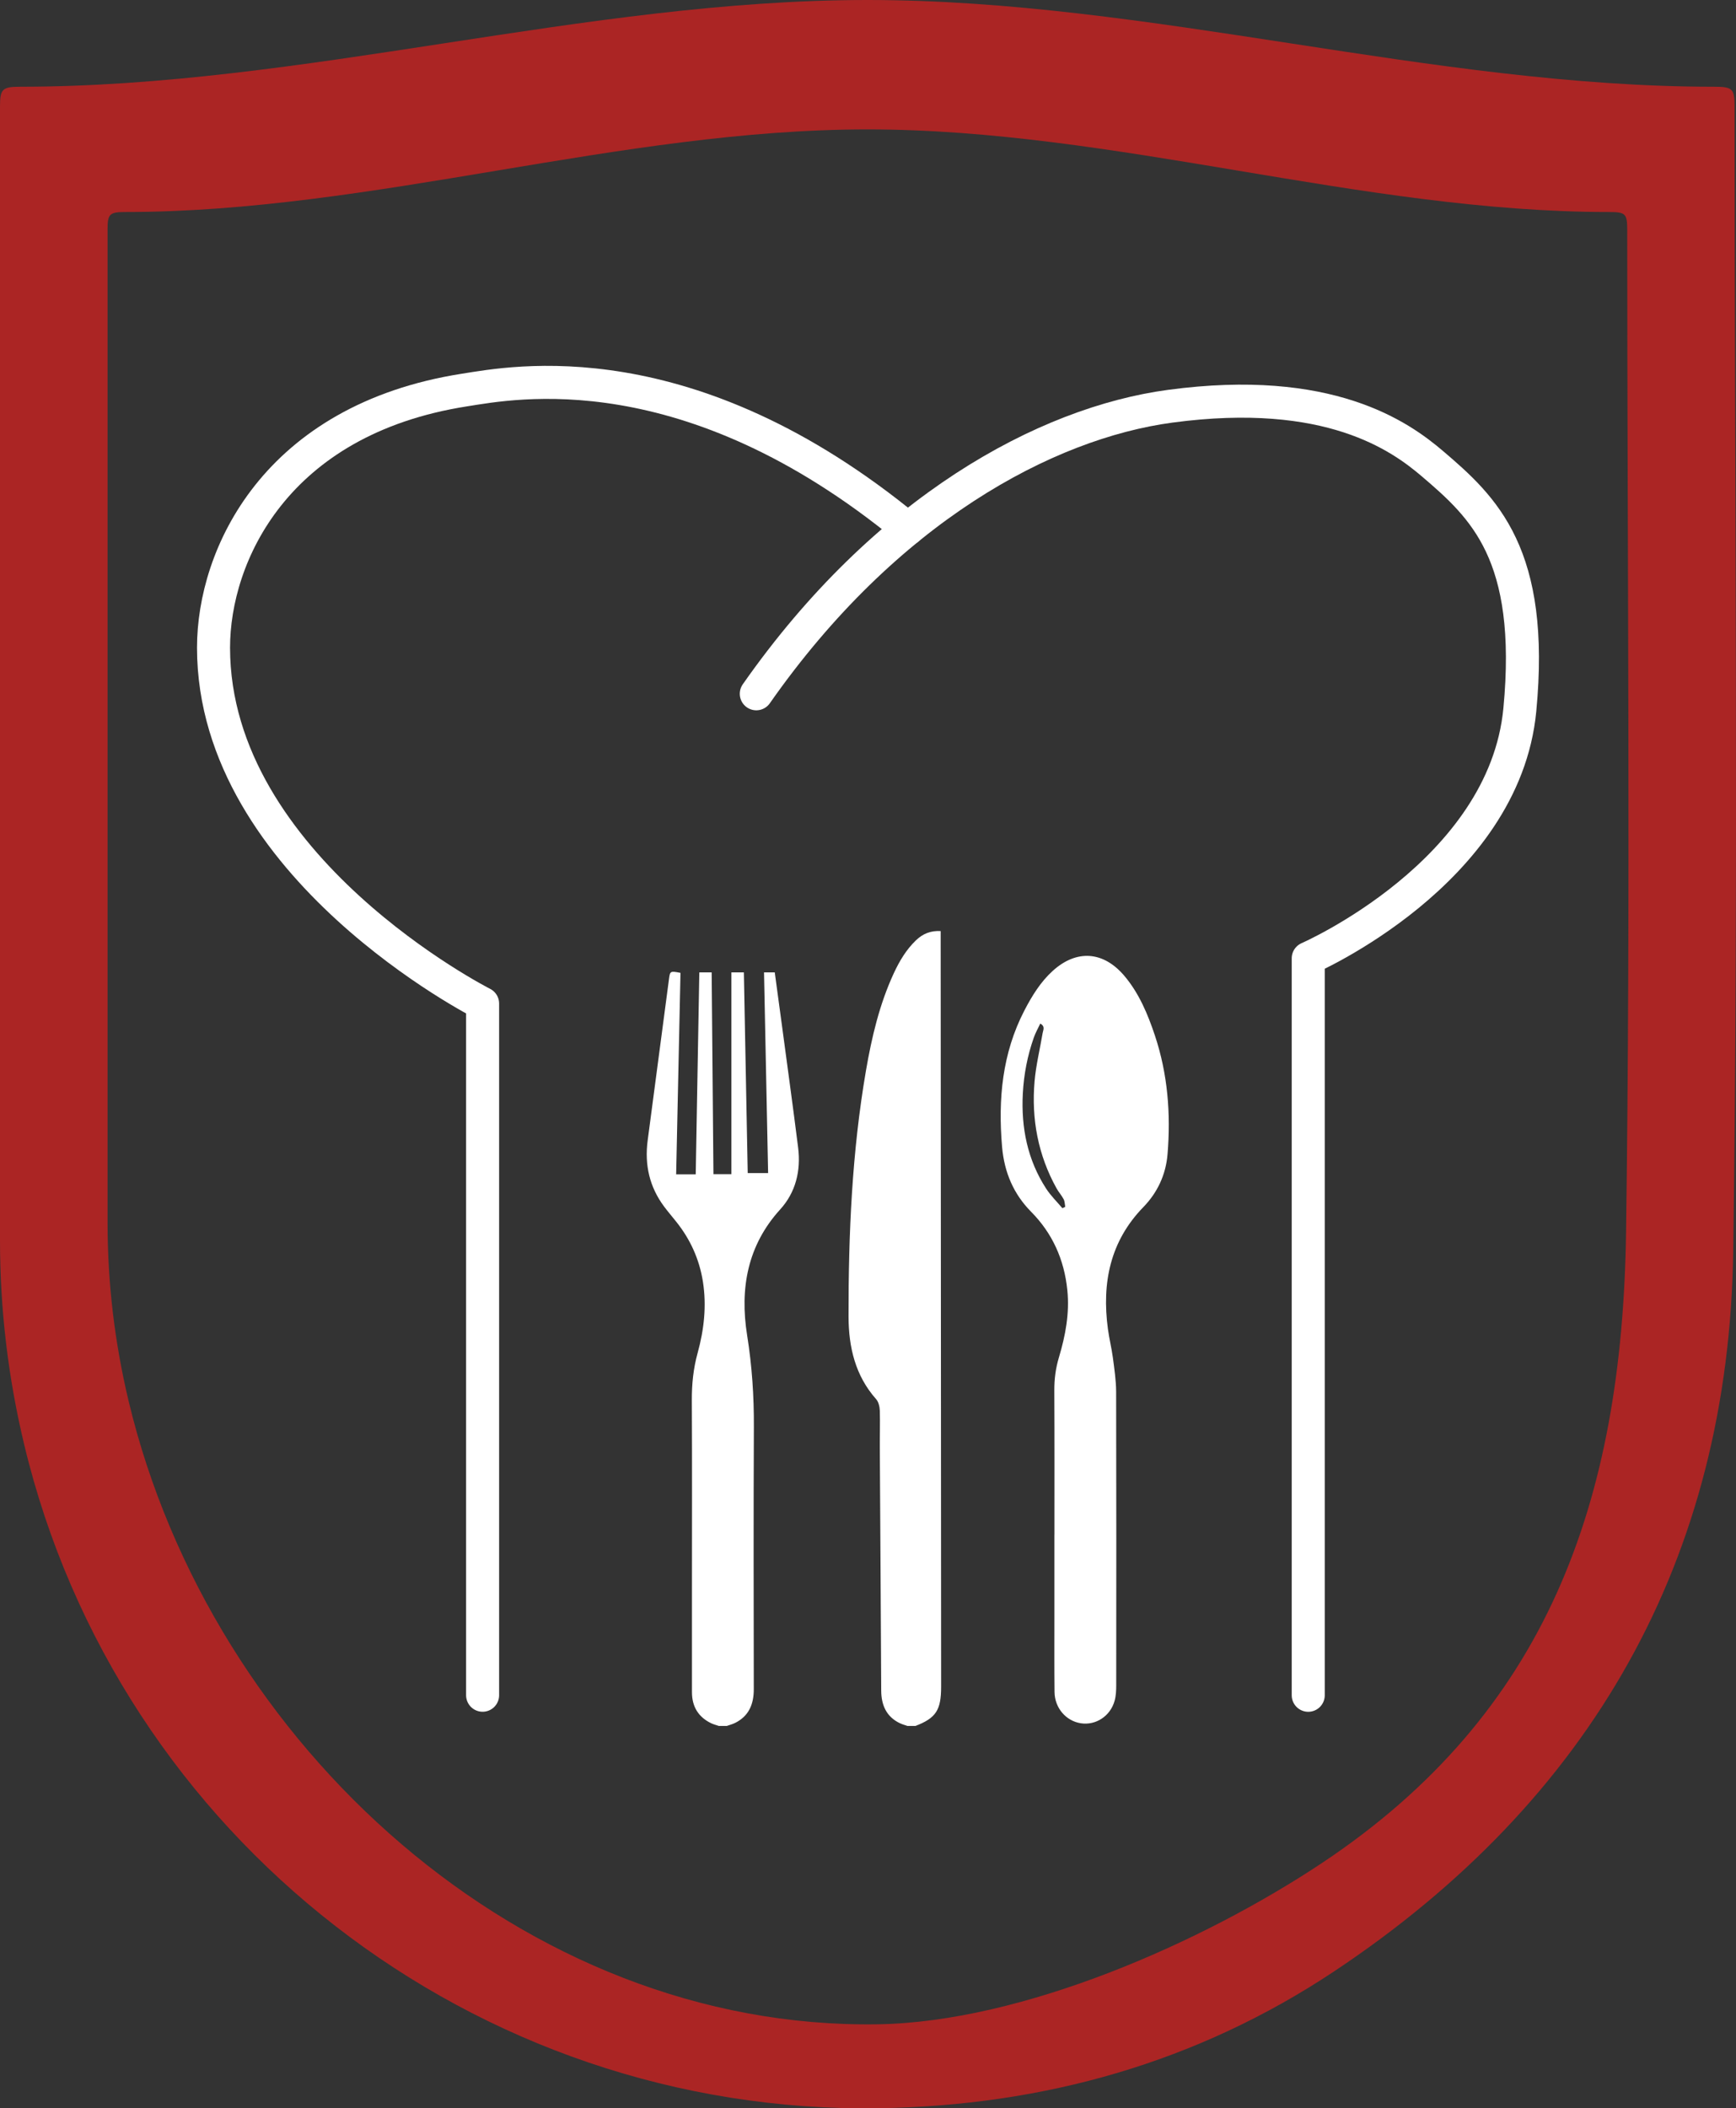 <?xml version="1.0" encoding="UTF-8"?><svg id="Ebene_2" xmlns="http://www.w3.org/2000/svg" viewBox="0 0 420.4 510.44"><rect x="0" y="0" width="420.4" height="510.44" fill="#333333" stroke="none"/><defs><style>.cls-1{fill:#fff;}.cls-2{fill:#ab2524;}.cls-3{fill:none;stroke:#fff;stroke-linecap:round;stroke-linejoin:round;stroke-width:8px;}</style></defs><g id="Ebene_1-2"><g><path class="cls-2" d="M420.06,26.03c0-4.59-.44-5.03-5.06-5.03C346.69,21,278.38,0,210.08,0,141.68,0,73.28,21,4.88,21,.59,21,0,21.57,0,25.68,0,117.23,0,208.78,0,300.33c0,16.67,1.96,33.12,5.84,49.34,22.78,95.2,109.25,162.3,207.07,160.75,39.89-.63,77.02-11.08,110.21-33.16,62.15-41.33,95.58-99.73,96.61-174.44,1.28-92.25,.32-184.52,.32-276.79Zm-26.28,272.19c-.91,65.46-19.19,116.62-73.64,152.83-29.08,19.34-72.61,38.49-107.56,39.05-85.71,1.36-161.46-67.43-181.42-150.83-3.4-14.21-5.11-28.62-5.11-43.22,0-80.21,0-160.42,0-240.62,0-3.61,.52-4.1,4.27-4.1,59.92,0,119.85-20,179.77-20s119.69,20,179.54,20c4.04,0,4.43,.39,4.43,4.41,0,80.83,.84,161.68-.28,242.5Z"/><g id="VZ"><path id="Löffel" class="cls-1" d="M255.35,371.59c0-11.66,.03-23.32-.03-34.97-.01-2.73,.32-5.33,1.1-7.93,1.59-5.3,2.62-10.71,2.05-16.33-.75-7.45-3.64-13.8-8.77-18.98-4.24-4.29-6.49-9.52-7.03-15.69-1-11.54,.03-22.69,5.41-33.06,1.84-3.54,3.91-6.9,6.84-9.56,5.77-5.24,12.26-4.81,17.34,1.17,3.56,4.2,5.68,9.25,7.43,14.5,3.1,9.31,3.85,18.92,3.05,28.68-.41,5.02-2.48,9.36-5.87,12.84-7.99,8.22-10.09,18.27-8.57,29.51,.31,2.32,.89,4.61,1.2,6.93,.36,2.75,.78,5.53,.79,8.29,.06,23.66,.04,47.32,.02,70.98,0,1.26-.05,2.58-.38,3.77-1.02,3.74-4.56,6.04-8.19,5.48-3.59-.55-6.33-3.71-6.37-7.57-.07-6.37-.02-12.74-.03-19.1,0-6.32,0-12.64,0-18.96Zm-3.43-123.78c-.54,1.14-1.15,2.22-1.56,3.38-1.55,4.38-2.42,8.93-2.67,13.59-.43,8.27,1.15,16.06,5.64,22.98,1.12,1.73,2.62,3.18,3.95,4.76,.23-.11,.45-.23,.68-.34-.11-.61-.1-1.3-.37-1.82-.49-.93-1.22-1.73-1.73-2.65-4.46-8.03-6.12-16.75-5.32-25.93,.34-3.92,1.3-7.77,1.95-11.66,.12-.73,.69-1.61-.57-2.3Z"/><path id="Messer" class="cls-1" d="M219.73,417.86c-.61-.22-1.25-.38-1.83-.66-3.2-1.55-4.48-4.29-4.5-7.91-.09-19.6-.23-39.19-.34-58.79-.02-2.99,.09-5.98,0-8.96-.03-.95-.3-2.13-.89-2.79-5.02-5.65-6.67-12.55-6.68-20.01-.03-19.96,.83-39.86,4.22-59.55,1.4-8.11,3.28-16.08,6.73-23.54,1.37-2.96,3.02-5.73,5.36-7.98,1.66-1.6,3.57-2.39,6-2.25,0,.62,0,1.25,0,1.87,.04,60.36,.07,120.71,.11,181.07,0,5.68-1.24,7.59-6.22,9.51h-1.95Z"/><path id="Gabel" class="cls-1" d="M174.05,417.86c-.61-.21-1.25-.37-1.84-.65-3.03-1.47-4.64-3.95-4.64-7.51,0-8.23,0-16.46,0-24.69,0-15.33,.05-30.67-.03-46-.02-3.9,.36-7.67,1.4-11.43,1.55-5.64,2.21-11.41,1.28-17.29-.87-5.45-3.06-10.23-6.42-14.45-.98-1.24-2.02-2.44-2.96-3.7-3.53-4.72-4.78-10.08-4-16,1.72-13.05,3.44-26.09,5.17-39.14,.25-1.91,.31-1.94,2.78-1.46-.35,16.21-.7,32.45-1.05,48.78h4.74c.29-16.24,.58-32.51,.87-48.89h2.99c.14,16.26,.28,32.5,.43,48.85h4.35v-48.86h3.02c.31,16.21,.62,32.35,.93,48.59h4.94c-.33-16.18-.66-32.31-.99-48.58h2.6c.54,4,1.09,8.01,1.63,12.03,1.35,10.13,2.76,20.26,4.03,30.4,.7,5.63-.61,10.85-4.34,14.95-7.92,8.7-9.82,19.14-8.01,30.49,1.18,7.38,1.67,14.73,1.63,22.2-.1,21.16-.05,42.33-.02,63.49,0,3.68-1.24,6.48-4.45,8.11-.66,.34-1.39,.52-2.09,.77h-1.95Z"/><g id="Mütze"><path class="cls-3" d="M219.85,128.03c-53.22-43.8-95.55-35.46-107.43-33.59-45.76,7.19-60.72,40.1-60.71,62.38,.02,53.2,65.16,86.15,65.16,86.15v167.46"/><path class="cls-3" d="M316.81,410.44V232.01s47.47-20.66,51.24-60.15c3.59-37.7-8.73-48.99-21.16-59.59-7.81-6.66-25.06-19.08-63.49-13.92-30.24,4.06-69.06,25.06-100.25,69.62"/></g></g></g></g></svg>